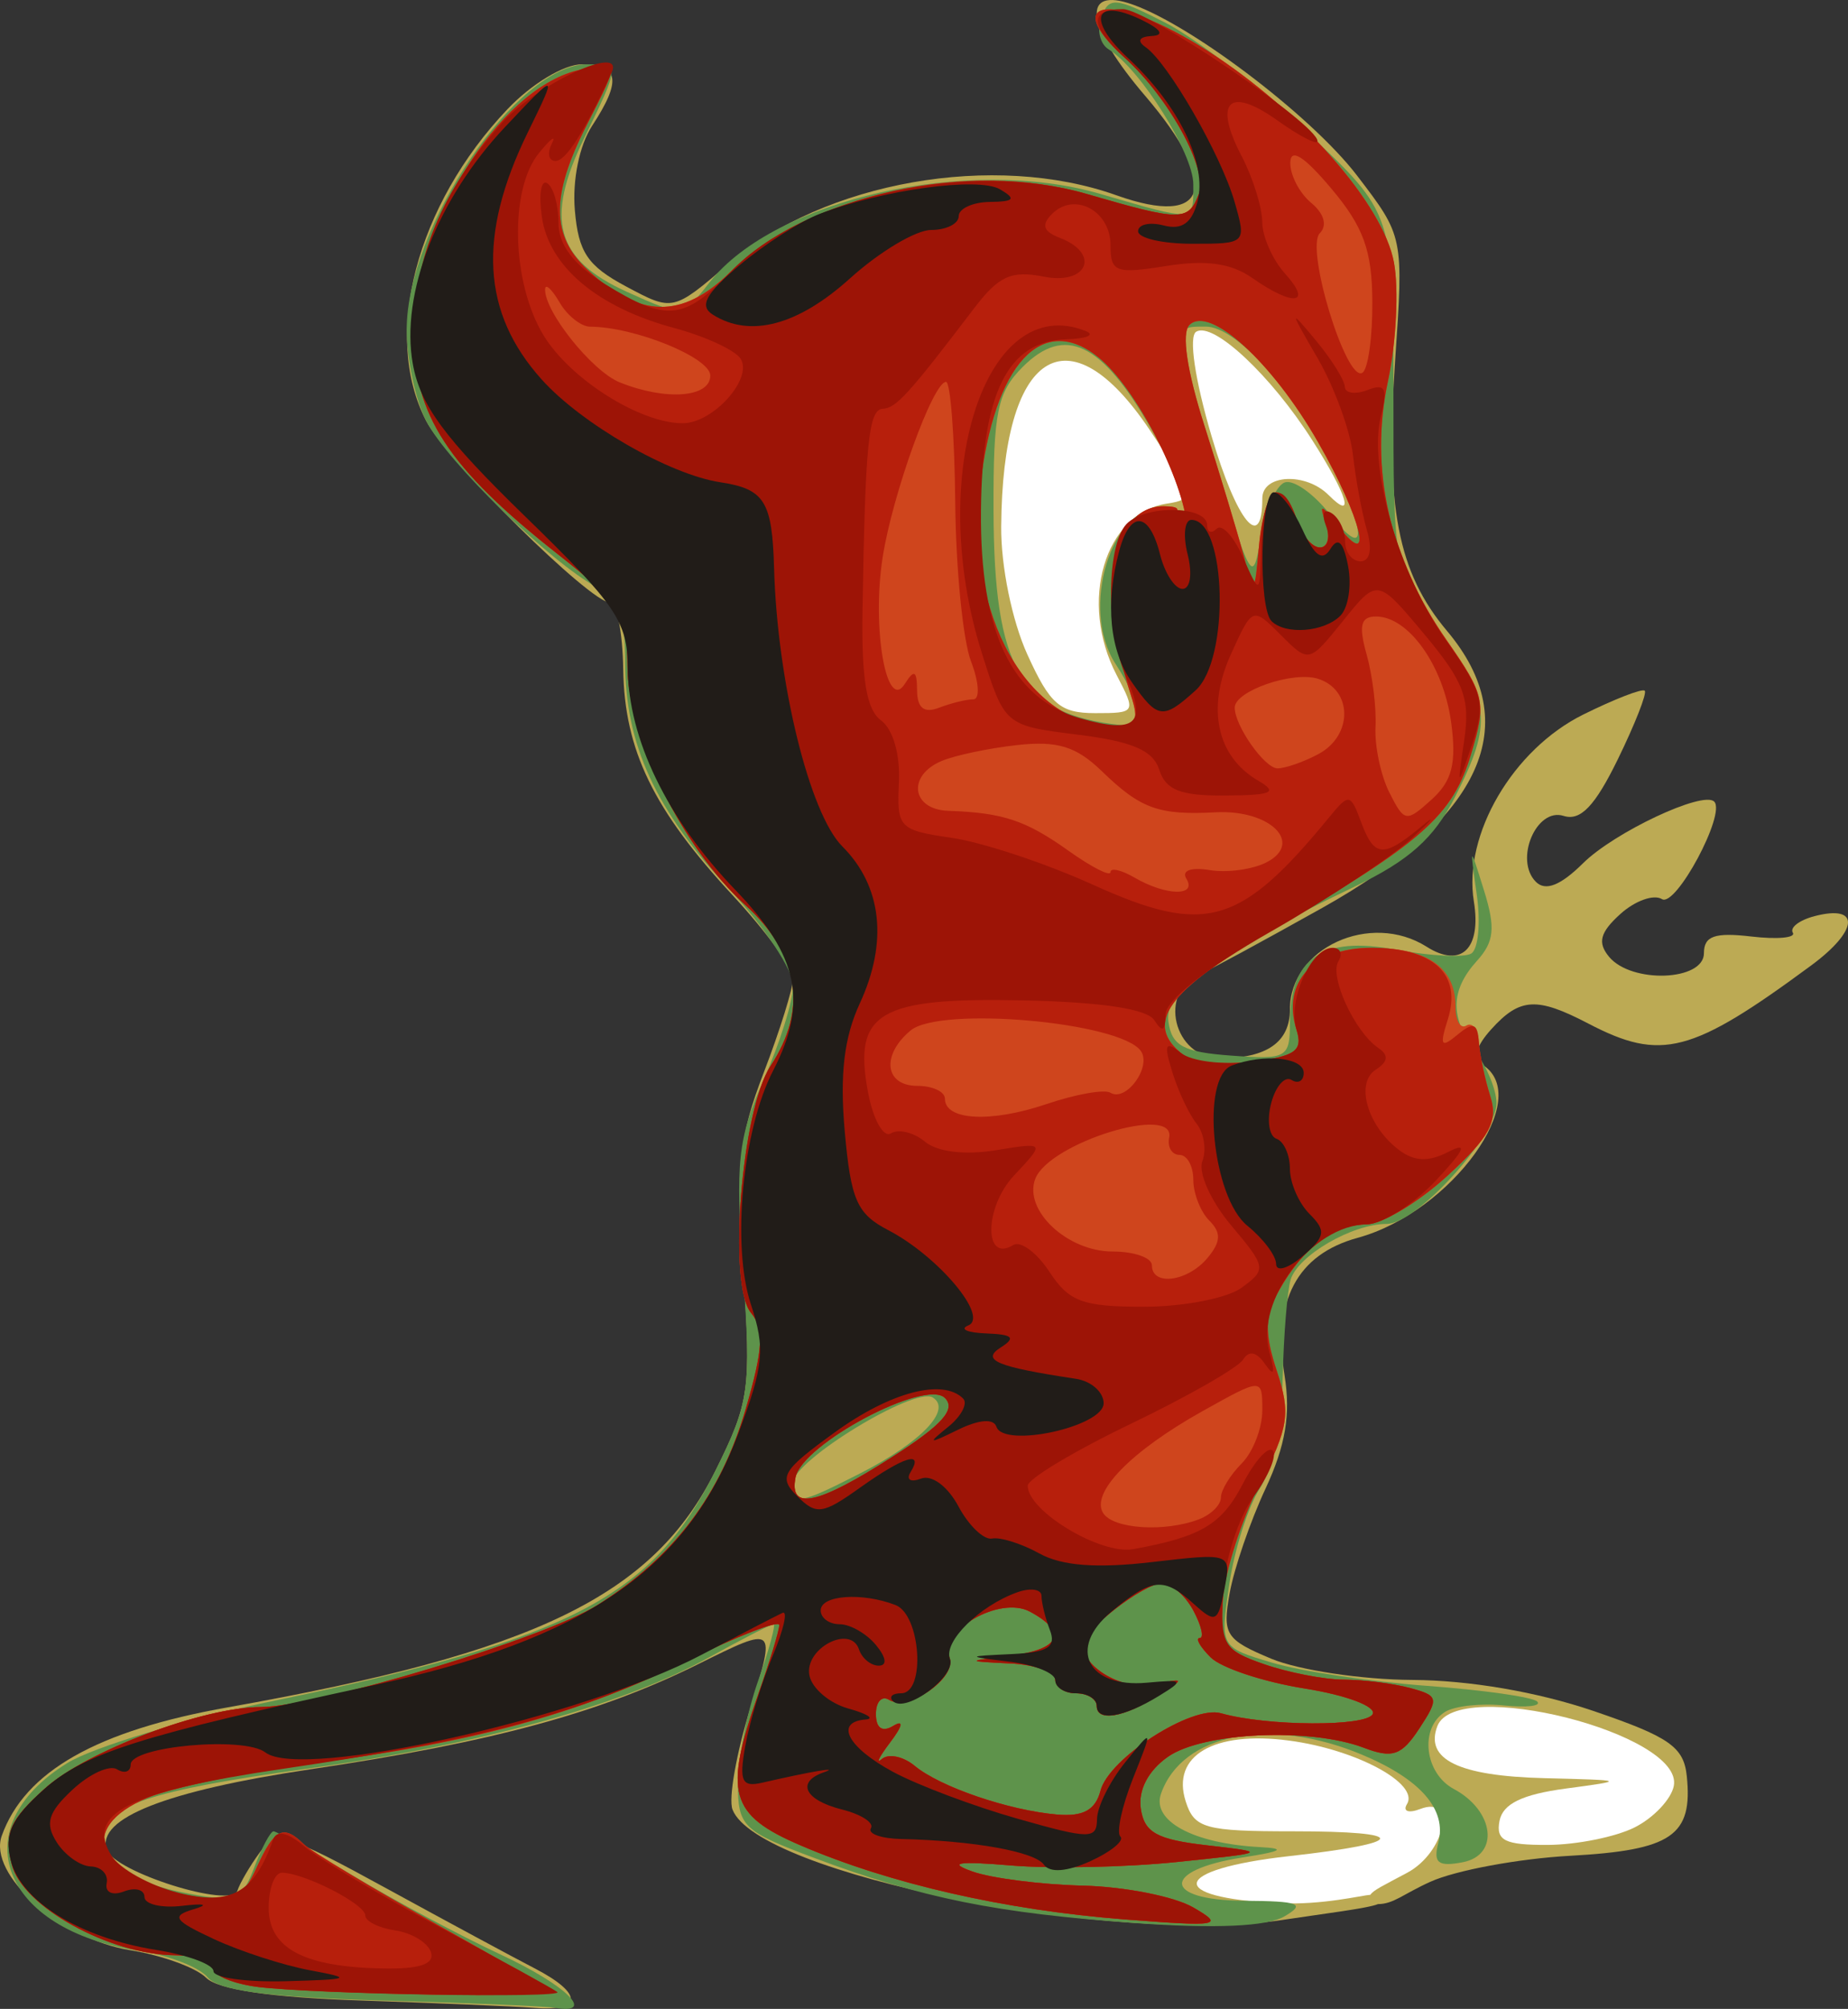 <?xml version="1.0" encoding="UTF-8" standalone="no"?>
<!-- Created with Inkscape (http://www.inkscape.org/) -->

<svg
   xmlns:dc="http://purl.org/dc/elements/1.1/"
   xmlns:cc="http://creativecommons.org/ns#"
   xmlns:rdf="http://www.w3.org/1999/02/22-rdf-syntax-ns#"
   xmlns:svg="http://www.w3.org/2000/svg"
   xmlns="http://www.w3.org/2000/svg"
   xmlns:sodipodi="http://sodipodi.sourceforge.net/DTD/sodipodi-0.dtd"
   xmlns:inkscape="http://www.inkscape.org/namespaces/inkscape"
   id="svg3142"
   version="1.1"
   inkscape:version="0.48.3.1 r9886"
   width="133.907"
   height="145.522"
   sodipodi:docname="Bsd_daemon.svg"
   inkscape:export-filename="/home/sast/projects/scala/scala-lang/resources/img/logos/Bsd_daemon.png"
   inkscape:export-xdpi="29.572838"
   inkscape:export-ydpi="29.572838">
  <rect width="100%" height="100%" fill="#333333" stroke="none"/>
  <defs
     id="defs3146" />
  <sodipodi:namedview
     pagecolor="#ffffff"
     bordercolor="#666666"
     borderopacity="1"
     objecttolerance="10"
     gridtolerance="10"
     guidetolerance="10"
     inkscape:pageopacity="0"
     inkscape:pageshadow="2"
     inkscape:window-width="1600"
     inkscape:window-height="851"
     id="namedview3144"
     showgrid="false"
     inkscape:zoom="3.1466667"
     inkscape:cx="-3.2458942"
     inkscape:cy="79.465809"
     inkscape:window-x="0"
     inkscape:window-y="25"
     inkscape:window-maximized="1"
     inkscape:current-layer="g3225"
     fit-margin-top="0"
     fit-margin-left="0"
     fit-margin-right="0"
     fit-margin-bottom="0" />
  <g
     id="g3225"
     inkscape:export-filename="/home/sast/projects/scala/scala-lang/resources/img/logos/Bsd_daemon.png"
     inkscape:export-xdpi="29.686161"
     inkscape:export-ydpi="29.686161"
     transform="translate(-6.532,-1.341)">
    <path
       id="path3223"
       d="m 99.5,140.415 c -12.293,1.856 -38.097,-3.316 -39.892,-7.995 -0.302,-0.787 0.284,-4.107 1.303,-7.379 1.852,-5.949 1.852,-5.949 -3.779,-3.155 -7.152,3.549 -14.901,5.65 -28.111,7.621 -10.432,1.557 -15.492,3.548 -14.761,5.807 0.526,1.627 9.034,4.307 9.474,2.985 0.186,-0.558 0.911,-1.798 1.611,-2.755 1.178,-1.612 1.86,-1.419 9.221,2.608 4.372,2.392 9.183,4.987 10.692,5.767 3.515,1.818 3.512,3.14 -0.007,2.872 -1.512,-0.115 -7.187,-0.357 -12.609,-0.538 -6.46,-0.215 -10.315,-0.785 -11.183,-1.652 -0.728,-0.728 -3.202,-1.624 -5.497,-1.991 -5.066,-0.81 -10.308,-5.476 -9.305,-8.282 1.668,-4.665 6.88,-7.624 16.398,-9.312 22.298,-3.954 30.808,-8.086 35.325,-17.15 2.449,-4.915 2.589,-5.907 2.014,-14.323 C 59.864,85.785 60.077,83.718 61.888,79 c 1.161,-3.025 2.111,-6.082 2.112,-6.793 2.77e-4,-0.711 -1.965,-3.411 -4.368,-6 -5.759,-6.205 -7.852,-10.526 -7.941,-16.386 C 51.651,47.169 51.227,45 50.749,45 49.308,45 38.909,34.725 37.403,31.813 34.221,25.66 36.693,16.207 43.304,9.25 45.045,7.417 47.397,6 48.696,6 c 2.701,0 2.895,1.168 0.739,4.459 -0.918,1.401 -1.435,3.924 -1.25,6.103 0.259,3.053 0.92,4.038 3.711,5.529 3.396,1.814 3.396,1.814 7.456,-1.661 C 66.291,14.491 78.569,12.331 87.434,15.489 94.138,17.878 95.036,14.739 89.5,8.271 85.372,3.449 84.825,0.507 88.25,1.552 c 4.189,1.278 13.232,8.087 16.62,12.514 3.37,4.404 3.37,4.404 2.752,13.419 -0.725,10.581 0.186,15.31 3.766,19.565 5.66,6.726 2.588,13.545 -9.034,20.052 C 98.035,69.521 94.05,71.68 93.5,71.9 90.398,73.14 91.556,78 94.953,78 98.329,78 100,76.83 100,74.464 c 0,-4.452 5.83,-7.124 9.909,-4.542 2.497,1.581 3.978,0.157 3.419,-3.286 -0.785,-4.837 2.834,-11.013 7.93,-13.535 2.273,-1.125 4.276,-1.901 4.452,-1.725 0.176,0.176 -0.7,2.407 -1.945,4.958 -1.661,3.403 -2.71,4.498 -3.934,4.11 -1.983,-0.628 -3.589,3.197 -2.007,4.778 0.696,0.696 1.787,0.265 3.419,-1.351 2.272,-2.249 8.696,-5.267 9.5,-4.463 0.872,0.872 -2.779,7.686 -3.785,7.065 -0.596,-0.368 -1.954,0.117 -3.017,1.08 -1.473,1.333 -1.667,2.071 -0.815,3.098 1.626,1.959 6.874,1.76 6.874,-0.261 0,-1.244 0.778,-1.519 3.43,-1.209 1.886,0.22 3.241,0.096 3.011,-0.277 -0.23,-0.373 0.476,-0.911 1.569,-1.197 3.34,-0.873 3.212,1.026 -0.242,3.573 -8.659,6.387 -10.863,6.962 -16.133,4.213 -3.749,-1.955 -4.972,-1.885 -7.046,0.407 -1.126,1.244 -1.352,2.128 -0.655,2.559 3.793,2.344 -2.203,10.683 -9.022,12.548 -4.394,1.202 -6.168,4.545 -5.298,9.986 0.45,2.813 0.067,5.076 -1.387,8.196 -1.105,2.37 -2.271,5.771 -2.593,7.557 -0.538,2.991 -0.301,3.366 3.013,4.75 1.978,0.827 6.579,1.519 10.224,1.538 4.134,0.022 9.073,0.869 13.128,2.25 5.495,1.872 6.54,2.601 6.759,4.715 0.447,4.318 -1.085,5.367 -8.441,5.773 -3.75,0.207 -8.318,1.056 -10.15,1.887 -1.973,0.895 -2.654,1.608 -3.784,1.613 -0.717,0.304 -3.885,0.689 -6.885,1.142 z"
       style="fill:#bcaa54"
       inkscape:connector-curvature="0"
       inkscape:export-xdpi="29.686161"
       inkscape:export-ydpi="29.686161"
       inkscape:export-filename="/home/sast/projects/scala/scala-lang/resources/img/logos/Bsd_daemon.png.png" />
    <path
       id="path3214"
       d="m 108.502,136.999 c 2.755,-1.474 3.609,-5.639 0.947,-4.618 -0.854,0.328 -1.289,0.17 -0.968,-0.349 0.918,-1.486 -3.678,-3.963 -8.545,-4.605 -5.46,-0.72 -8.54,1.089 -7.49,4.398 0.623,1.963 1.379,2.174 7.789,2.174 8.51,0 8.379,0.83 -0.283,1.798 -8.564,0.957 -9.026,3.01 -0.768,3.408 3.158,0.152 6.009,-0.566 6.646,-0.607 0.224,-0.34 0.873,-0.635 2.673,-1.599 z"
       style="fill:#ffffff"
       inkscape:connector-curvature="0"
       inkscape:export-filename="/home/sast/projects/scala/scala-lang/resources/img/logos/Bsd_daemon.png.png"
       inkscape:export-xdpi="29.686161"
       inkscape:export-ydpi="29.686161" />
    <path
       id="path3212"
       d="m 124.991,133.71 c 1.37,-0.693 2.642,-2.043 2.826,-3 0.729,-3.786 -15.743,-7.952 -17.132,-4.332 -0.927,2.416 1.546,3.618 7.765,3.772 5.903,0.147 5.941,0.165 1.559,0.75 -3.184,0.425 -4.588,1.109 -4.823,2.35 -0.27,1.421 0.386,1.747 3.491,1.735 2.103,-0.008 4.944,-0.582 6.314,-1.275 z"
       style="fill:#ffffff"
       inkscape:connector-curvature="0"
       inkscape:export-filename="/home/sast/projects/scala/scala-lang/resources/img/logos/Bsd_daemon.png.png"
       inkscape:export-xdpi="29.686161"
       inkscape:export-ydpi="29.686161" />
    <path
       id="path3210"
       d="M 87.447,50.25 C 84.674,44.935 86.567,38.51 91.109,37.818 93.101,37.515 93.041,37.264 89.85,32.5 c -5.918,-8.833 -10.684,-5.736 -10.771,7 -0.02,2.873 0.786,6.808 1.895,9.25 1.644,3.622 2.371,4.25 4.919,4.25 2.942,0 2.967,-0.043 1.555,-2.75 z"
       style="fill:#ffffff"
       inkscape:connector-curvature="0"
       inkscape:export-filename="/home/sast/projects/scala/scala-lang/resources/img/logos/Bsd_daemon.png.png"
       inkscape:export-xdpi="29.686161"
       inkscape:export-ydpi="29.686161" />
    <path
       id="path3164"
       d="m 98,37.441 c 0,-1.747 3.137,-1.904 4.8,-0.241 1.945,1.945 1.379,0.04 -1.18,-3.97 -3.008,-4.713 -7.186,-8.616 -8.413,-7.858 -0.554,0.342 -0.097,3.449 1.111,7.55 C 96.145,39.126 98,41.403 98,37.441 z"
       style="fill:#ffffff"
       inkscape:connector-curvature="0"
       inkscape:export-filename="/home/sast/projects/scala/scala-lang/resources/img/logos/Bsd_daemon.png.png"
       inkscape:export-xdpi="29.686161"
       inkscape:export-ydpi="29.686161" />
    <path
       style="fill:#5e934b"
       d="m 34.085,146.252 c -8.032,-0.226 -11.736,-0.719 -12.5,-1.665 -0.597,-0.739 -2.82,-1.603 -4.941,-1.92 -10.026,-1.497 -12.867,-8.894 -5.23,-13.614 1.88,-1.162 8.675,-3.203 15.1,-4.535 21.372,-4.432 27.323,-7.539 31.855,-16.634 2.468,-4.952 2.599,-5.895 2.001,-14.395 -0.56,-7.972 -0.376,-9.692 1.494,-13.92 C 63.04,76.916 64,73.837 64,72.727 64,71.616 61.948,68.514 59.44,65.833 54.045,60.065 51.833,55.264 51.833,49.323 c 0,-3.361 -0.465,-4.591 -2.061,-5.445 C 46.415,42.082 38.957,34.818 37.423,31.852 36.64,30.338 36,27.365 36,25.246 36,17.778 44.003,6 49.077,6 c 2.387,0 2.387,-0.008 -0.216,5.35 -2.865,5.897 -2.053,8.809 3.108,11.136 4.012,1.809 4.012,1.809 5.985,-0.699 4.722,-6.003 18.74,-9.18 28.275,-6.408 C 93.239,17.416 93,17.44 93,14.694 93,12.448 89.164,6.337 86.859,4.913 86.226,4.522 85.99,3.468 86.335,2.571 c 0.565,-1.473 1.015,-1.433 4.635,0.414 2.205,1.125 6.826,4.693 10.27,7.93 6.261,5.885 6.261,5.885 6.261,18.763 0,12.878 0,12.878 3.25,17.297 3.8,5.168 3.956,6.721 1.215,12.093 -1.528,2.995 -3.334,4.61 -7.25,6.484 -10.294,4.926 -13.849,7.504 -13.521,9.804 0.249,1.748 1.09,2.201 4.556,2.452 4.037,0.292 4.25,0.171 4.25,-2.421 0,-4.648 2.332,-6.253 7.643,-5.261 2.518,0.47 4.992,0.599 5.498,0.287 0.506,-0.313 0.686,-2.221 0.401,-4.241 C 113.023,62.5 113.023,62.5 114.068,65.859 c 0.839,2.697 0.738,3.698 -0.511,5.079 -1.948,2.152 -1.974,4.129 -0.088,6.622 0.807,1.068 1.482,2.713 1.5,3.656 C 115.012,83.578 109.194,90 107.011,90 c -2.487,0 -6.423,2.283 -6.958,4.036 -0.246,0.805 -0.505,4.011 -0.576,7.124 -0.072,3.18 -0.798,6.685 -1.656,8 -0.84,1.287 -1.835,4.401 -2.21,6.919 -0.682,4.578 -0.682,4.578 3.103,5.707 2.082,0.621 7.125,1.375 11.207,1.676 4.082,0.301 7.682,0.813 8,1.138 0.318,0.325 -0.772,0.452 -2.422,0.282 -1.65,-0.17 -3.563,0.039 -4.25,0.464 -1.873,1.158 -1.504,4.447 0.626,5.587 2.945,1.576 3.335,4.794 0.643,5.308 -1.783,0.341 -2.146,0.05 -1.764,-1.411 0.63,-2.408 -1.277,-4.603 -5.547,-6.388 -6.654,-2.78 -13.024,-1.537 -14.549,2.84 -0.686,1.968 2.351,3.606 7.156,3.86 1.955,0.103 1.619,0.307 -1.237,0.75 -5.903,0.915 -5.841,3.101 0.088,3.139 4.026,0.025 4.515,0.215 2.925,1.138 -1.243,0.722 -4.975,0.89 -10.706,0.484 -10.181,-0.723 -15.556,-1.809 -23.32,-4.714 C 60.355,133.989 60,133.645 60,130.554 c 0,-1.816 0.655,-5.159 1.456,-7.428 C 62.256,120.857 62.763,119 62.582,119 c -0.181,0 -2.299,1.088 -4.706,2.418 -6.238,3.447 -16.694,6.336 -29.153,8.054 C 17.427,131.03 14,132.18 14,134.413 c 0,1.982 2.033,3.321 6.234,4.106 3.395,0.634 3.824,0.461 4.725,-1.911 C 25.504,135.174 26.132,134 26.354,134 c 0.222,0 2.842,1.462 5.823,3.25 2.981,1.788 7.76,4.339 10.621,5.671 4.763,2.217 6.977,4.383 3.952,3.865 -0.688,-0.118 -6.387,-0.358 -12.665,-0.534 z m 34.772,-38.179 c 4.431,-2.26 6.687,-4.619 5.26,-5.501 C 72.812,101.766 64,107.14 64,108.743 c 0,1.658 0.404,1.602 4.857,-0.67 z M 89,52.965 c 0,-0.569 -0.73,-2.15 -1.623,-3.512 -2.632,-4.017 -0.314,-11.559 3.495,-11.374 0.895,0.043 1.113,0.29 0.484,0.548 -0.638,0.262 -0.89,1.44 -0.57,2.664 0.53,2.025 0.634,1.968 1.358,-0.738 0.625,-2.338 0.174,-4 -2.223,-8.189 -3.561,-6.224 -6.231,-7.5 -9.289,-4.438 -1.835,1.838 -2.129,3.28 -2.109,10.355 0.033,11.557 1.948,14.791 9.226,15.584 0.688,0.075 1.25,-0.33 1.25,-0.899 z M 99.641,36.283 c 0.627,-0.207 2.09,0.83 3.25,2.305 2.646,3.364 2.728,1.544 0.157,-3.494 C 100.211,29.532 96.108,25 93.911,25 c -2.364,0 -2.369,-0.156 0.225,8.429 3.138,10.388 3.149,10.408 3.785,6.65 0.318,-1.881 1.092,-3.59 1.719,-3.797 z"
       id="path3162"
       inkscape:connector-curvature="0"
       inkscape:export-filename="/home/sast/projects/scala/scala-lang/resources/img/logos/Bsd_daemon.png.png"
       inkscape:export-xdpi="29.686161"
       inkscape:export-ydpi="29.686161" />
    <path
       style="fill:#cf451d;fill-opacity:1"
       d="M 25.25,145.277 C 23.462,145.055 22,144.452 22,143.937 c 0,-0.515 -1.238,-0.947 -2.75,-0.959 -4.799,-0.038 -11.101,-3.535 -11.866,-6.584 -0.566,-2.257 -0.143,-3.221 2.423,-5.514 3.027,-2.704 11.455,-5.878 15.624,-5.883 4.105,-0.005 20.617,-5.003 24.383,-7.38 5.565,-3.513 8.945,-7.983 10.761,-14.23 1.261,-4.337 1.339,-5.785 0.375,-6.947 C 59.256,94.398 60.253,81.79 62.364,78.567 65.085,74.415 64.461,70.468 60.517,66.879 55.943,62.716 52,54.687 52,49.534 52,45.832 51.539,45.098 46.946,41.48 38.992,35.217 36.497,31.392 36.518,25.5 36.547,17.661 42.605,7.89 48.327,6.454 51.526,5.651 51.513,5.572 49,10.5 c -2.558,5.018 -2.53,7.928 0.099,10.377 3.78,3.522 6.827,3.587 10.3,0.221 5.892,-5.711 17.261,-8.211 25.908,-5.697 6.824,1.984 7.331,1.983 8.098,-0.014 0.675,-1.76 -2.148,-6.94 -5.373,-9.858 -4.896,-4.431 -0.633,-4.765 6.054,-0.474 6.704,4.302 12.659,11.069 13.45,15.284 0.363,1.935 0.169,5.807 -0.43,8.604 -1.369,6.381 0.087,12.797 4.265,18.796 2.762,3.966 2.876,4.494 1.768,8.193 -1.348,4.498 -3.483,6.389 -14.389,12.741 -7.693,4.481 -9.365,6.812 -6.5,9.066 0.688,0.541 2.952,0.77 5.031,0.509 C 100.41,77.856 100.962,77.455 100.476,75.925 99.402,72.542 101.701,70 105.835,70 109.97,70 112,71.402 112,74.259 c 0,1.022 0.354,1.64 0.786,1.373 0.432,-0.267 0.838,0.269 0.903,1.191 0.065,0.922 0.439,2.692 0.833,3.933 0.574,1.81 -0.039,2.948 -3.098,5.75 -2.098,1.921 -4.738,3.508 -5.868,3.525 -2.438,0.038 -4.569,1.65 -6.358,4.811 -1.023,1.806 -1.054,3.058 -0.147,5.806 1.015,3.075 0.864,4.075 -1.23,8.178 -1.313,2.571 -2.514,6.307 -2.669,8.303 -0.256,3.288 0.02,3.735 2.933,4.75 1.768,0.616 4.386,1.127 5.816,1.135 1.43,0.008 3.593,0.28 4.805,0.605 2.066,0.554 2.108,0.738 0.671,2.932 -1.283,1.958 -1.94,2.186 -4.02,1.395 -3.896,-1.481 -11.654,-1.125 -14.19,0.651 -1.428,1 -2.165,2.401 -1.973,3.75 0.249,1.745 1.16,2.251 4.807,2.669 4.442,0.509 4.414,0.524 -2.205,1.208 -3.688,0.381 -9.088,0.493 -12,0.249 -3.87,-0.324 -4.622,-0.205 -2.795,0.442 1.375,0.487 4.975,0.947 8,1.021 3.025,0.074 6.625,0.786 8,1.581 2.292,1.326 1.876,1.397 -5,0.861 -8.652,-0.675 -16.954,-2.571 -23.452,-5.357 C 59.392,132.811 58.953,131.22 61.5,124 c 0.825,-2.338 1.5,-4.563 1.5,-4.943 0,-0.38 -3.038,0.795 -6.75,2.613 -7.877,3.856 -15.181,5.854 -27.137,7.422 -4.737,0.621 -10.075,1.732 -11.863,2.468 -5.381,2.216 -3.717,6.004 3.125,7.114 3.131,0.508 3.696,0.264 4.75,-2.048 1.289,-2.828 1.943,-3.15 3.425,-1.687 0.522,0.516 5,3.208 9.95,5.982 9,5.043 9,5.043 -0.5,4.902 -5.225,-0.078 -10.963,-0.323 -12.75,-0.545 z m 61.025,-14.22 c 0.615,-2.351 6.61,-6.207 8.722,-5.61 3.352,0.948 10.536,0.989 11.003,0.062 0.277,-0.55 -1.915,-1.375 -4.926,-1.854 -2.984,-0.475 -6.054,-1.492 -6.821,-2.259 C 93.485,120.628 93.13,120 93.464,120 93.797,120 93.589,119.1 93,118 92.411,116.9 91.383,116.015 90.715,116.033 89.352,116.071 85,119.459 85,120.482 c 0,1.679 2.963,3.351 5.119,2.89 2.274,-0.486 2.291,-0.452 0.381,0.771 -2.522,1.614 -4.5,1.952 -4.5,0.769 C 86,124.41 85.325,124 84.5,124 c -0.825,0 -1.5,-0.45 -1.5,-1 0,-0.55 -1.462,-1.072 -3.25,-1.16 -3.25,-0.16 -3.25,-0.16 0,-0.563 3.631,-0.451 4.184,-1.707 1.405,-3.194 -2.177,-1.165 -6.581,1.364 -5.822,3.343 0.552,1.44 -2.986,3.907 -4.374,3.049 C 70.432,124.149 70,124.61 70,125.5 c 0,1.028 0.456,1.344 1.25,0.867 0.782,-0.47 0.7,-0.023 -0.217,1.191 -0.807,1.068 -1.073,1.608 -0.592,1.201 0.481,-0.408 1.547,-0.183 2.369,0.499 1.841,1.528 6.803,3.224 10.322,3.529 1.886,0.163 2.777,-0.327 3.143,-1.729 z M 71.221,106.858 c 3.594,-2.306 4.599,-3.436 3.78,-4.25 -1.421,-1.411 -10.347,3.331 -10.824,5.75 -0.481,2.445 1.582,2.005 7.044,-1.5 z M 88.495,51.75 c -2.475,-7.543 -1.397,-13.77 2.377,-13.735 1.146,0.011 1.269,0.243 0.415,0.786 -0.68,0.432 -0.959,1.738 -0.636,2.973 0.856,3.275 2.222,1.723 1.913,-2.175 C 92.285,36.085 88.828,29.423 86.155,27.25 c -4.11,-3.341 -7.588,0.435 -8.606,9.344 -1.062,9.292 3.481,17.342 9.817,17.392 1.49,0.012 1.718,-0.44 1.128,-2.235 z M 98.993,37 c 0.48,0 1.158,0.9 1.507,2 0.349,1.1 1.103,2 1.674,2 0.572,0 0.765,-0.787 0.43,-1.75 -0.508,-1.459 -0.359,-1.427 0.893,0.191 2.665,3.444 1.698,-0.567 -1.468,-6.088 -3.331,-5.808 -7.857,-9.925 -9.312,-8.47 -0.586,0.586 -0.179,3.323 1.083,7.279 1.113,3.486 2.383,7.689 2.824,9.339 0.801,3 0.801,3 1.149,-0.75 C 97.964,38.688 98.513,37 98.993,37 z"
       id="path3160"
       inkscape:connector-curvature="0"
       inkscape:export-filename="/home/sast/projects/scala/scala-lang/resources/img/logos/Bsd_daemon.png.png"
       inkscape:export-xdpi="29.686161"
       inkscape:export-ydpi="29.686161" />
    <path
       style="fill:#b71f0c;fill-opacity:1"
       d="M 25.25,145.277 C 23.462,145.055 22,144.452 22,143.937 c 0,-0.515 -1.238,-0.947 -2.75,-0.959 -4.799,-0.038 -11.101,-3.535 -11.866,-6.584 -0.566,-2.257 -0.143,-3.221 2.423,-5.514 3.027,-2.704 11.455,-5.878 15.624,-5.883 4.105,-0.005 20.617,-5.003 24.383,-7.38 5.565,-3.513 8.945,-7.983 10.761,-14.23 1.261,-4.337 1.339,-5.785 0.375,-6.947 C 59.256,94.398 60.253,81.79 62.364,78.567 65.085,74.415 64.461,70.468 60.517,66.879 55.943,62.716 52,54.687 52,49.534 52,45.832 51.539,45.098 46.946,41.48 38.992,35.217 36.497,31.392 36.518,25.5 36.547,17.661 42.605,7.89 48.327,6.454 51.526,5.651 51.513,5.572 49,10.5 c -2.558,5.018 -2.53,7.928 0.099,10.377 3.78,3.522 6.827,3.587 10.3,0.221 5.892,-5.711 17.261,-8.211 25.908,-5.697 6.824,1.984 7.331,1.983 8.098,-0.014 0.675,-1.76 -2.148,-6.94 -5.373,-9.858 -4.896,-4.431 -0.633,-4.765 6.054,-0.474 6.704,4.302 12.659,11.069 13.45,15.284 0.363,1.935 0.169,5.807 -0.43,8.604 -1.369,6.381 0.087,12.797 4.265,18.796 2.762,3.966 2.876,4.494 1.768,8.193 -1.348,4.498 -3.483,6.389 -14.389,12.741 -7.693,4.481 -9.365,6.812 -6.5,9.066 0.688,0.541 2.952,0.77 5.031,0.509 C 100.41,77.856 100.962,77.455 100.476,75.925 99.393,72.513 101.7,70 105.913,70 c 4.517,0 6.564,1.924 5.526,5.194 -0.606,1.91 -0.49,2.093 0.703,1.103 1.142,-0.948 1.454,-0.846 1.547,0.508 0.065,0.932 0.439,2.71 0.833,3.951 0.574,1.81 -0.039,2.948 -3.098,5.75 -2.098,1.921 -4.738,3.508 -5.868,3.525 -2.438,0.038 -4.569,1.65 -6.358,4.811 -1.023,1.806 -1.054,3.058 -0.147,5.806 1.015,3.075 0.864,4.075 -1.23,8.178 -1.313,2.571 -2.514,6.307 -2.669,8.303 -0.256,3.288 0.02,3.735 2.933,4.75 1.768,0.616 4.386,1.127 5.816,1.135 1.43,0.008 3.593,0.28 4.805,0.605 2.066,0.554 2.108,0.738 0.671,2.932 -1.283,1.958 -1.94,2.186 -4.02,1.395 -3.896,-1.481 -11.654,-1.125 -14.19,0.651 -1.428,1 -2.165,2.401 -1.973,3.75 0.249,1.745 1.16,2.251 4.807,2.669 4.442,0.509 4.414,0.524 -2.205,1.208 -3.688,0.381 -9.088,0.493 -12,0.249 -3.87,-0.324 -4.622,-0.205 -2.795,0.442 1.375,0.487 4.975,0.947 8,1.021 3.025,0.074 6.625,0.786 8,1.581 2.292,1.326 1.876,1.397 -5,0.861 -8.652,-0.675 -16.954,-2.571 -23.452,-5.357 C 59.392,132.811 58.953,131.22 61.5,124 c 0.825,-2.338 1.5,-4.563 1.5,-4.943 0,-0.38 -3.038,0.795 -6.75,2.613 -7.877,3.856 -15.181,5.854 -27.137,7.422 -4.737,0.621 -10.075,1.732 -11.863,2.468 -5.381,2.216 -3.717,6.004 3.125,7.114 3.131,0.508 3.696,0.264 4.75,-2.048 1.289,-2.828 1.943,-3.15 3.425,-1.687 0.522,0.516 5,3.208 9.95,5.982 9,5.043 9,5.043 -0.5,4.902 -5.225,-0.078 -10.963,-0.323 -12.75,-0.545 z m 61.025,-14.22 c 0.615,-2.351 6.61,-6.207 8.722,-5.61 3.352,0.948 10.536,0.989 11.003,0.062 0.277,-0.55 -1.915,-1.375 -4.926,-1.854 -2.984,-0.475 -6.054,-1.492 -6.821,-2.259 C 93.485,120.628 93.13,120 93.464,120 93.797,120 93.589,119.1 93,118 92.411,116.9 91.383,116.015 90.715,116.033 89.352,116.071 85,119.459 85,120.482 c 0,1.679 2.963,3.351 5.119,2.89 2.274,-0.486 2.291,-0.452 0.381,0.771 -2.522,1.614 -4.5,1.952 -4.5,0.769 C 86,124.41 85.325,124 84.5,124 c -0.825,0 -1.5,-0.45 -1.5,-1 0,-0.55 -1.462,-1.072 -3.25,-1.16 -3.25,-0.16 -3.25,-0.16 0,-0.563 3.631,-0.451 4.184,-1.707 1.405,-3.194 -2.177,-1.165 -6.581,1.364 -5.822,3.343 0.552,1.44 -2.986,3.907 -4.374,3.049 C 70.432,124.149 70,124.61 70,125.5 c 0,1.028 0.456,1.344 1.25,0.867 0.782,-0.47 0.7,-0.023 -0.217,1.191 -0.807,1.068 -1.073,1.608 -0.592,1.201 0.481,-0.408 1.547,-0.183 2.369,0.499 1.841,1.528 6.803,3.224 10.322,3.529 1.886,0.163 2.777,-0.327 3.143,-1.729 z m 7.143,-19.664 C 94.288,111.059 95,110.352 95,109.822 c 0,-0.53 0.675,-1.639 1.5,-2.464 0.825,-0.825 1.5,-2.561 1.5,-3.858 0,-2.358 0,-2.358 -4.343,0.069 -5.162,2.885 -8.105,5.898 -7.196,7.369 0.721,1.166 4.467,1.412 6.957,0.456 z m -22.197,-4.535 c 3.594,-2.306 4.599,-3.436 3.78,-4.25 -1.421,-1.411 -10.347,3.331 -10.824,5.75 -0.481,2.445 1.582,2.005 7.044,-1.5 z M 94.035,92.458 c 0.97,-1.168 0.999,-1.823 0.122,-2.7 C 93.521,89.121 93,87.79 93,86.8 93,85.81 92.55,85 92,85 91.45,85 91.112,84.438 91.25,83.75 91.741,81.294 82.551,84.123 81.548,86.736 80.677,89.005 83.867,92 87.155,92 88.72,92 90,92.45 90,93 c 0,1.536 2.6,1.186 4.035,-0.542 z M 86.993,80.496 c 1.135,0.702 3.017,-1.89 2.2,-3.029 C 87.689,75.369 74.656,74.211 72.518,75.985 70.368,77.769 70.636,80 73,80 c 1.1,0 2,0.417 2,0.927 0,1.581 3.326,1.759 7.356,0.394 2.121,-0.719 4.208,-1.09 4.637,-0.824 z m 5.505,-15.499 c -0.367,-0.594 0.323,-0.85 1.691,-0.627 1.271,0.207 3.127,-0.048 4.125,-0.567 2.703,-1.403 0.241,-3.825 -3.679,-3.619 -4.155,0.218 -5.442,-0.247 -8.269,-2.984 C 84.52,55.412 83.155,54.991 80.245,55.312 78.185,55.539 75.713,56.06 74.75,56.47 c -2.503,1.064 -2.163,3.516 0.5,3.607 3.95,0.134 5.607,0.685 8.714,2.898 C 85.634,64.163 87,64.858 87,64.518 c 0,-0.34 0.787,-0.159 1.75,0.401 2.265,1.32 4.545,1.366 3.748,0.077 z M 111.684,53.678 C 111.132,49.568 108.601,46 106.237,46 c -1.107,0 -1.269,0.656 -0.679,2.75 0.426,1.512 0.716,3.875 0.644,5.25 -0.072,1.375 0.38,3.513 1.004,4.751 1.086,2.155 1.217,2.176 3.064,0.506 1.487,-1.346 1.811,-2.623 1.415,-5.579 z m -9.618,2.287 c 2.508,-1.342 2.491,-4.653 -0.028,-5.453 C 100.218,49.934 96,51.394 96,52.601 96,53.919 98.172,57 99.101,57 c 0.567,0 1.901,-0.466 2.965,-1.035 z M 88.495,51.75 c -2.475,-7.543 -1.397,-13.77 2.377,-13.735 1.146,0.011 1.269,0.243 0.415,0.786 -0.68,0.432 -0.959,1.738 -0.636,2.973 0.856,3.275 2.222,1.723 1.913,-2.175 C 92.285,36.085 88.828,29.423 86.155,27.25 c -4.11,-3.341 -7.588,0.435 -8.606,9.344 -1.062,9.292 3.481,17.342 9.817,17.392 1.49,0.012 1.718,-0.44 1.128,-2.235 z M 77.057,52 c 0.491,0 0.417,-1.238 -0.165,-2.75 -0.582,-1.512 -1.096,-6.688 -1.143,-11.5 -0.047,-4.812 -0.347,-8.748 -0.667,-8.746 -0.945,0.006 -3.886,8.15 -4.595,12.725 -0.793,5.117 0.282,11.246 1.606,9.155 0.684,-1.08 0.879,-0.977 0.891,0.474 0.011,1.28 0.507,1.668 1.597,1.25 C 75.452,52.273 76.566,52 77.057,52 z M 98.993,37 c 0.48,0 1.158,0.9 1.507,2 0.349,1.1 1.103,2 1.674,2 0.572,0 0.765,-0.787 0.43,-1.75 -0.508,-1.459 -0.359,-1.427 0.893,0.191 2.665,3.444 1.698,-0.567 -1.468,-6.088 -3.331,-5.808 -7.857,-9.925 -9.312,-8.47 -0.586,0.586 -0.179,3.323 1.083,7.279 1.113,3.486 2.383,7.689 2.824,9.339 0.801,3 0.801,3 1.149,-0.75 C 97.964,38.688 98.513,37 98.993,37 z M 58,28.547 C 58,27.247 52.531,25.021 49.3,25.006 48.64,25.003 47.641,24.212 47.08,23.25 c -0.561,-0.963 -1.033,-1.397 -1.05,-0.965 -0.062,1.611 3.401,5.942 5.399,6.75 C 54.768,30.386 58,30.146 58,28.547 z m 47.973,-5.356 C 105.952,19.48 105.331,17.769 103,15 c -1.982,-2.354 -2.955,-2.967 -2.973,-1.872 -0.015,0.895 0.667,2.204 1.515,2.908 0.939,0.779 1.182,1.64 0.623,2.2 -1.066,1.066 1.914,10.831 3.085,10.109 0.412,-0.254 0.738,-2.573 0.723,-5.153 z"
       id="path3158"
       inkscape:connector-curvature="0"
       inkscape:export-filename="/home/sast/projects/scala/scala-lang/resources/img/logos/Bsd_daemon.png.png"
       inkscape:export-xdpi="29.686161"
       inkscape:export-ydpi="29.686161" />
    <path
       style="fill:#9d1406;fill-opacity:1"
       d="M 25.25,145.277 C 23.462,145.055 22,144.452 22,143.937 c 0,-0.515 -1.238,-0.947 -2.75,-0.959 -4.799,-0.038 -11.101,-3.535 -11.866,-6.584 -0.566,-2.257 -0.143,-3.221 2.423,-5.514 3.027,-2.704 11.455,-5.878 15.624,-5.883 4.105,-0.005 20.617,-5.003 24.383,-7.38 5.565,-3.513 8.945,-7.983 10.761,-14.23 1.261,-4.337 1.339,-5.785 0.375,-6.947 C 59.256,94.398 60.253,81.79 62.364,78.567 65.085,74.415 64.461,70.468 60.517,66.879 55.943,62.716 52,54.687 52,49.534 52,45.832 51.539,45.098 46.946,41.48 38.992,35.217 36.497,31.392 36.518,25.5 36.538,19.999 38.542,15.188 42.843,10.312 45.381,7.434 51.852,4.441 50.848,6.609 48.825,10.98 47.539,13 46.78,13 46.286,13 46.167,12.438 46.515,11.75 46.863,11.062 46.44,11.374 45.574,12.441 43.424,15.092 43.6,21.832 45.919,25.634 47.855,28.81 52.907,32 55.999,32 c 2.202,0 5.101,-3.223 4.201,-4.669 -0.385,-0.618 -2.553,-1.622 -4.819,-2.231 -5.538,-1.488 -9.056,-4.435 -9.583,-8.028 -0.239,-1.631 -0.067,-2.738 0.384,-2.46 C 46.631,14.89 47,16.18 47,17.477 c 0,1.6 1.084,3.029 3.368,4.441 4.464,2.759 5.727,2.635 9.106,-0.892 5.248,-5.478 17.294,-8.108 25.803,-5.634 6.856,1.993 7.36,1.993 8.127,-0.005 C 94.08,13.628 91.257,8.447 88.032,5.529 85.492,3.23 85.443,2 87.89,2 89.679,2 102,10.353 102,11.566 c 0,0.314 -1.318,-0.369 -2.93,-1.516 -3.497,-2.49 -4.628,-1.348 -2.571,2.596 0.819,1.57 1.491,3.719 1.495,4.775 0.003,1.057 0.751,2.744 1.661,3.75 2.008,2.219 0.606,2.401 -2.38,0.309 C 95.738,20.403 93.922,20.149 91.052,20.608 87.367,21.197 87,21.06 87,19.096 c 0,-2.487 -2.613,-3.883 -4.234,-2.262 -0.8,0.8 -0.645,1.274 0.567,1.74 2.967,1.139 1.995,3.441 -1.185,2.805 -2.32,-0.464 -3.256,-0.04 -5.017,2.275 -4.736,6.227 -5.67,7.255 -6.631,7.299 -1.029,0.048 -1.273,2.466 -1.469,14.529 -0.082,5.072 0.286,7.275 1.347,8.051 0.861,0.63 1.391,2.475 1.291,4.497 -0.162,3.275 0.01,3.455 3.831,4.005 2.2,0.317 6.794,1.841 10.21,3.388 8.194,3.711 10.689,2.99 17.215,-4.975 1.337,-1.632 1.473,-1.608 2.218,0.406 0.962,2.6 1.608,2.659 4.341,0.395 1.162,-0.963 0.901,-0.625 -0.579,0.75 -1.481,1.375 -6.115,4.45 -10.298,6.832 -4.668,2.659 -7.612,4.977 -7.621,6 -0.011,1.209 -0.234,1.324 -0.81,0.416 -0.52,-0.819 -3.803,-1.316 -9.51,-1.439 -10.462,-0.225 -12.322,0.872 -11.242,6.631 0.377,2.009 1.119,3.342 1.671,3.001 0.546,-0.338 1.652,-0.067 2.458,0.602 0.894,0.742 2.879,0.986 5.092,0.627 3.628,-0.589 3.628,-0.589 1.365,1.82 -2.16,2.299 -2.209,6.369 -0.06,5.042 0.53,-0.327 1.71,0.544 2.622,1.937 C 83.994,95.639 84.97,96 89.424,96 c 2.857,0 6.041,-0.62 7.077,-1.377 1.817,-1.329 1.791,-1.487 -0.767,-4.527 -1.464,-1.74 -2.395,-3.815 -2.08,-4.636 0.314,-0.817 0.125,-2.042 -0.419,-2.723 -0.544,-0.68 -1.334,-2.359 -1.756,-3.729 -0.63,-2.048 -0.518,-2.296 0.628,-1.389 0.767,0.607 3.096,0.89 5.176,0.629 C 100.41,77.856 100.962,77.455 100.476,75.925 99.818,73.852 101.521,70 103.094,70 c 0.563,0 0.751,0.441 0.419,0.979 -0.673,1.089 1.176,5.105 2.887,6.271 0.778,0.53 0.724,0.993 -0.184,1.58 -1.508,0.975 -0.59,4.109 1.708,5.829 1.1,0.824 2.131,0.858 3.562,0.12 1.442,-0.743 1.179,-0.149 -0.923,2.091 -1.615,1.721 -3.865,3.144 -5,3.161 -3.963,0.061 -8.101,5.512 -7.045,9.281 0.431,1.539 0.334,1.785 -0.327,0.831 -0.616,-0.889 -1.164,-0.995 -1.588,-0.309 -0.356,0.576 -4.012,2.666 -8.125,4.644 C 84.365,106.457 81,108.476 81,108.965 c 0,1.839 5.29,5.022 7.638,4.596 4.924,-0.893 6.427,-1.786 7.946,-4.724 0.86,-1.662 1.835,-2.75 2.168,-2.417 0.333,0.333 -0.29,1.837 -1.385,3.343 -1.095,1.506 -2.091,4.601 -2.213,6.878 -0.206,3.832 0.014,4.223 2.961,5.25 1.751,0.61 4.354,1.116 5.784,1.123 1.43,0.008 3.593,0.28 4.805,0.605 2.066,0.554 2.108,0.738 0.671,2.932 -1.283,1.958 -1.94,2.186 -4.02,1.395 -3.896,-1.481 -11.654,-1.125 -14.19,0.651 -1.428,1 -2.165,2.401 -1.973,3.75 0.249,1.745 1.16,2.251 4.807,2.669 4.442,0.509 4.414,0.524 -2.205,1.208 -3.688,0.381 -9.088,0.493 -12,0.249 -3.87,-0.324 -4.622,-0.205 -2.795,0.442 1.375,0.487 4.975,0.947 8,1.021 3.025,0.074 6.625,0.786 8,1.581 2.292,1.326 1.876,1.397 -5,0.861 -8.652,-0.675 -16.954,-2.571 -23.452,-5.357 C 59.392,132.811 58.953,131.22 61.5,124 c 0.825,-2.338 1.5,-4.563 1.5,-4.943 0,-0.38 -3.038,0.798 -6.75,2.618 -7.823,3.835 -14.639,5.654 -29.221,7.799 -11.203,1.647 -14.327,3.232 -12.414,6.295 0.595,0.952 2.776,2.161 4.847,2.685 3.785,0.959 5.504,-0.006 6.856,-3.846 0.254,-0.722 1.05,-0.546 2.286,0.506 1.043,0.888 5.496,3.54 9.896,5.893 4.4,2.354 8.188,4.44 8.417,4.636 C 47.458,146.107 29.486,145.802 25.25,145.277 z M 37.755,142.75 c -0.226,-0.688 -1.389,-1.394 -2.583,-1.57 C 33.977,141.005 33,140.514 33,140.091 33,139.272 28.554,137 26.953,137 26.429,137 26,138.139 26,139.532 c 0,2.954 2.564,4.309 8.333,4.404 2.64,0.044 3.705,-0.326 3.422,-1.187 z m 48.52,-11.693 c 0.615,-2.351 6.61,-6.207 8.722,-5.61 3.352,0.948 10.536,0.989 11.003,0.062 0.277,-0.55 -1.915,-1.375 -4.926,-1.854 -2.984,-0.475 -6.054,-1.492 -6.821,-2.259 C 93.485,120.628 93.13,120 93.464,120 93.797,120 93.589,119.1 93,118 92.411,116.9 91.383,116.015 90.715,116.033 89.352,116.071 85,119.459 85,120.482 c 0,1.679 2.963,3.351 5.119,2.89 2.274,-0.486 2.291,-0.452 0.381,0.771 -2.522,1.614 -4.5,1.952 -4.5,0.769 C 86,124.41 85.325,124 84.5,124 c -0.825,0 -1.5,-0.45 -1.5,-1 0,-0.55 -1.462,-1.072 -3.25,-1.16 -3.25,-0.16 -3.25,-0.16 0,-0.563 3.631,-0.451 4.184,-1.707 1.405,-3.194 -2.177,-1.165 -6.581,1.364 -5.822,3.343 0.552,1.44 -2.986,3.907 -4.374,3.049 C 70.432,124.149 70,124.61 70,125.5 c 0,1.028 0.456,1.344 1.25,0.867 0.782,-0.47 0.7,-0.023 -0.217,1.191 -0.807,1.068 -1.073,1.608 -0.592,1.201 0.481,-0.408 1.547,-0.183 2.369,0.499 1.841,1.528 6.803,3.224 10.322,3.529 1.886,0.163 2.777,-0.327 3.143,-1.729 z M 71.221,106.858 c 3.594,-2.306 4.599,-3.436 3.78,-4.25 -1.421,-1.411 -10.347,3.331 -10.824,5.75 -0.481,2.445 1.582,2.005 7.044,-1.5 z M 90.535,57.111 c -0.448,-1.412 -1.939,-2.056 -5.901,-2.551 -5.301,-0.662 -5.301,-0.662 -6.968,-5.949 -4.052,-12.854 0.271,-26.204 7.541,-23.288 0.711,0.285 0.066,0.554 -1.434,0.598 -4.219,0.122 -6.085,3.886 -6.16,12.423 -0.077,8.799 2.223,13.604 7.195,15.03 3.986,1.143 4.858,0.384 3.354,-2.917 -1.555,-3.412 -1.477,-9.951 0.134,-11.288 C 89.85,37.879 94,38.032 94,39.379 c 0,0.525 0.311,0.643 0.69,0.264 C 95.07,39.263 95.933,40.201 96.609,41.726 97.838,44.5 97.838,44.5 97.919,40.75 98.006,36.721 99.463,35.733 100.5,39 c 0.349,1.1 1.103,2 1.674,2 0.572,0 0.772,-0.698 0.444,-1.552 -0.341,-0.89 -0.174,-1.291 0.393,-0.941 C 103.555,38.843 104,39.766 104,40.559 104,41.352 104.502,42 105.117,42 c 0.685,0 0.864,-0.87 0.463,-2.25 -0.359,-1.238 -0.816,-3.697 -1.014,-5.466 -0.198,-1.769 -1.351,-4.919 -2.562,-7 C 99.947,23.749 99.939,23.664 101.879,26 c 1.142,1.375 2.087,2.886 2.099,3.357 0.012,0.471 0.747,0.579 1.633,0.239 1.303,-0.5 1.491,-0.14 0.983,1.884 -0.932,3.715 1.312,11.45 4.712,16.246 2.695,3.8 2.886,4.555 1.902,7.5 C 112.114,58.5 112.114,58.5 112.633,54.936 c 0.437,-2.998 -0.022,-4.212 -2.886,-7.641 -3.406,-4.077 -3.406,-4.077 -5.886,-0.996 -2.48,3.081 -2.48,3.081 -4.527,1.034 -2.047,-2.047 -2.047,-2.047 -3.621,1.427 -1.768,3.9 -1.01,7.388 1.982,9.129 1.472,0.856 1.032,1.056 -2.377,1.081 -3.238,0.024 -4.318,-0.396 -4.782,-1.858 z"
       id="path3156"
       inkscape:connector-curvature="0"
       inkscape:export-filename="/home/sast/projects/scala/scala-lang/resources/img/logos/Bsd_daemon.png.png"
       inkscape:export-xdpi="29.686161"
       inkscape:export-ydpi="29.686161" />
    <path
       style="fill:#211c18"
       d="m 22,144.128 c 0,-0.48 -1.871,-1.171 -4.159,-1.537 -5.523,-0.883 -9.784,-3.513 -10.534,-6.501 -0.471,-1.879 0.07,-3.038 2.385,-5.107 2.969,-2.653 6.898,-3.898 23.807,-7.544 15.449,-3.332 22.857,-8.43 26.536,-18.263 1.842,-4.924 1.961,-6.154 0.905,-9.355 -1.402,-4.249 -0.602,-12.641 1.615,-16.927 2.55,-4.932 1.848,-8.311 -2.715,-13.06 -4.98,-5.183 -7.788,-10.968 -7.818,-16.104 -0.02,-3.363 -0.826,-4.552 -7.458,-11 C 38.729,33.056 36.981,30.684 36.445,27.707 35.531,22.638 38.214,15.752 43.135,10.534 46.941,6.5 46.941,6.5 44.771,10.942 c -3.642,7.455 -3.327,13.053 1.005,17.882 2.895,3.227 9.261,6.891 12.949,7.452 3.207,0.488 3.761,1.373 3.897,6.221 0.23,8.255 2.569,17.783 4.951,20.164 2.867,2.867 3.316,6.924 1.258,11.371 -1.139,2.461 -1.455,5.145 -1.089,9.256 0.442,4.977 0.882,5.982 3.137,7.155 3.638,1.893 7.337,6.292 5.812,6.913 -0.654,0.266 -0.064,0.526 1.311,0.578 1.917,0.072 2.162,0.308 1.052,1.01 -1.464,0.926 -0.317,1.406 5.448,2.278 1.1,0.166 2,0.964 2,1.772 0,1.692 -7.243,3.275 -7.769,1.698 -0.203,-0.608 -1.26,-0.525 -2.779,0.217 -2.163,1.057 -2.248,1.033 -0.718,-0.205 0.954,-0.772 1.441,-1.697 1.083,-2.055 -1.469,-1.469 -5.267,-0.47 -9.288,2.443 -3.84,2.781 -4.116,3.249 -2.735,4.629 1.38,1.38 1.837,1.32 4.525,-0.594 3.207,-2.284 4.675,-2.737 3.688,-1.14 -0.336,0.544 0.003,0.753 0.753,0.465 0.787,-0.302 1.939,0.551 2.723,2.016 0.747,1.397 1.844,2.443 2.438,2.325 0.593,-0.118 2.135,0.369 3.425,1.082 1.619,0.895 4.139,1.089 8.127,0.626 5.781,-0.671 5.781,-0.671 5.279,1.955 -0.46,2.404 -0.646,2.496 -2.206,1.084 -2.198,-1.989 -3.023,-1.911 -5.996,0.563 -3.174,2.641 -1.721,5.527 2.585,5.132 2.65,-0.243 2.715,-0.171 0.865,0.961 -2.563,1.568 -4.5,1.875 -4.5,0.713 C 86,124.41 85.325,124 84.5,124 c -0.825,0 -1.5,-0.421 -1.5,-0.937 0,-0.515 -1.462,-1.118 -3.25,-1.34 -3.25,-0.403 -3.25,-0.403 0.107,-0.563 2.617,-0.125 3.223,-0.509 2.75,-1.742 C 82.273,118.548 82,117.437 82,116.95 c 0,-0.488 -0.787,-0.608 -1.75,-0.266 -2.728,0.968 -5.366,3.573 -4.885,4.825 0.477,1.244 -3.211,3.978 -4.129,3.061 C 70.923,124.256 71.192,124 71.833,124 c 1.79,0 1.421,-5.689 -0.415,-6.393 C 68.98,116.671 66,116.888 66,118 c 0,0.55 0.62,1 1.378,1 0.758,0 1.938,0.675 2.622,1.5 0.752,0.906 0.833,1.5 0.206,1.5 -0.572,0 -1.216,-0.531 -1.432,-1.18 -0.609,-1.828 -3.968,-0.067 -3.592,1.883 0.181,0.94 1.452,2.022 2.824,2.403 1.372,0.382 1.932,0.739 1.245,0.794 -2.27,0.181 -1.302,2.021 2,3.799 1.788,0.963 5.838,2.486 9,3.384 5.274,1.498 5.752,1.5 5.772,0.025 0.012,-0.885 0.932,-2.734 2.043,-4.109 2.021,-2.5 2.021,-2.5 0.563,1.168 -0.802,2.018 -1.213,3.913 -0.914,4.213 0.299,0.299 -0.671,1.098 -2.157,1.775 -1.693,0.772 -2.954,0.871 -3.379,0.266 -0.666,-0.947 -5.086,-1.743 -10.333,-1.862 -1.46,-0.033 -2.454,-0.384 -2.209,-0.781 0.245,-0.396 -0.698,-1.008 -2.095,-1.358 -2.714,-0.681 -3.343,-1.999 -1.291,-2.704 1.219,-0.419 -0.978,-0.045 -4.504,0.766 -1.46,0.336 -1.664,-0.11 -1.216,-2.654 0.296,-1.682 1.19,-4.616 1.985,-6.52 0.796,-1.904 1.118,-3.313 0.716,-3.13 -0.402,0.183 -3.037,1.547 -5.856,3.031 -8.687,4.573 -28.98,9.114 -31.618,7.076 C 24.219,127.097 16,127.837 16,129.164 c 0,0.525 -0.444,0.679 -0.987,0.344 -0.543,-0.336 -1.994,0.328 -3.224,1.474 -1.771,1.65 -2.011,2.442 -1.154,3.801 0.596,0.944 1.709,1.737 2.474,1.762 0.765,0.025 1.284,0.571 1.153,1.214 -0.134,0.66 0.409,0.92 1.25,0.598 C 16.33,138.043 17,138.222 17,138.754 c 0,0.533 1.238,0.822 2.75,0.643 1.619,-0.192 1.952,-0.089 0.809,0.249 -1.652,0.489 -1.429,0.812 1.5,2.173 1.892,0.879 5.016,1.891 6.941,2.248 3.149,0.584 2.973,0.664 -1.75,0.791 -2.888,0.078 -5.25,-0.251 -5.25,-0.73 z M 99,92.901 C 99,92.307 98.062,91.061 96.915,90.132 94.366,88.068 93.52,79.398 95.783,78.53 98.095,77.643 101,77.937 101,79.059 c 0,0.582 -0.399,0.813 -0.886,0.511 -0.487,-0.301 -1.151,0.46 -1.474,1.691 -0.323,1.231 -0.15,2.389 0.386,2.572 C 99.561,84.017 100,84.997 100,86.012 c 0,1.015 0.638,2.484 1.419,3.264 1.225,1.225 1.157,1.643 -0.5,3.062 C 99.863,93.241 99,93.494 99,92.901 z M 88.557,50.777 C 86.933,48.459 86.604,45.078 87.63,41.25 c 0.797,-2.974 2.179,-2.858 2.959,0.25 0.345,1.375 1.077,2.5 1.627,2.5 0.567,0 0.729,-1.082 0.373,-2.5 -0.345,-1.375 -0.221,-2.5 0.275,-2.5 2.548,0 2.799,10.09 0.307,12.345 -2.366,2.141 -2.751,2.093 -4.615,-0.568 z M 98.667,46.333 C 97.694,45.361 97.849,37 98.839,37 c 0.462,0 1.393,1.214 2.069,2.698 0.886,1.944 1.452,2.337 2.026,1.408 0.555,-0.898 0.945,-0.518 1.283,1.251 0.267,1.397 0.013,3.014 -0.566,3.592 -1.182,1.182 -3.972,1.397 -4.985,0.385 z M 58.18,24.132 c -0.995,-0.631 -0.516,-1.513 1.944,-3.583 1.795,-1.51 4.414,-3.185 5.82,-3.722 4.578,-1.747 11.489,-2.687 13.046,-1.774 1.196,0.701 1.042,0.892 -0.74,0.916 C 77.013,15.986 76,16.45 76,17 c 0,0.55 -0.899,1 -1.997,1 -1.098,0 -3.74,1.575 -5.871,3.5 -3.785,3.419 -7.261,4.339 -9.952,2.632 z M 89,18.094 c 0,-0.499 0.838,-0.687 1.862,-0.419 1.312,0.343 2.035,-0.173 2.446,-1.747 C 94.014,13.23 91.944,8.956 88.289,5.567 85.256,2.755 85.812,1.122 89.24,2.775 90.656,3.458 90.939,3.896 90,3.948 89.063,3.999 88.895,4.307 89.553,4.765 91.179,5.9 95.02,12.583 95.99,15.965 96.854,18.978 96.832,19 92.93,19 90.769,19 89,18.592 89,18.094 z"
       id="path3154"
       inkscape:connector-curvature="0"
       inkscape:export-filename="/home/sast/projects/scala/scala-lang/resources/img/logos/Bsd_daemon.png.png"
       inkscape:export-xdpi="29.686161"
       inkscape:export-ydpi="29.686161" />
  </g>
</svg>

